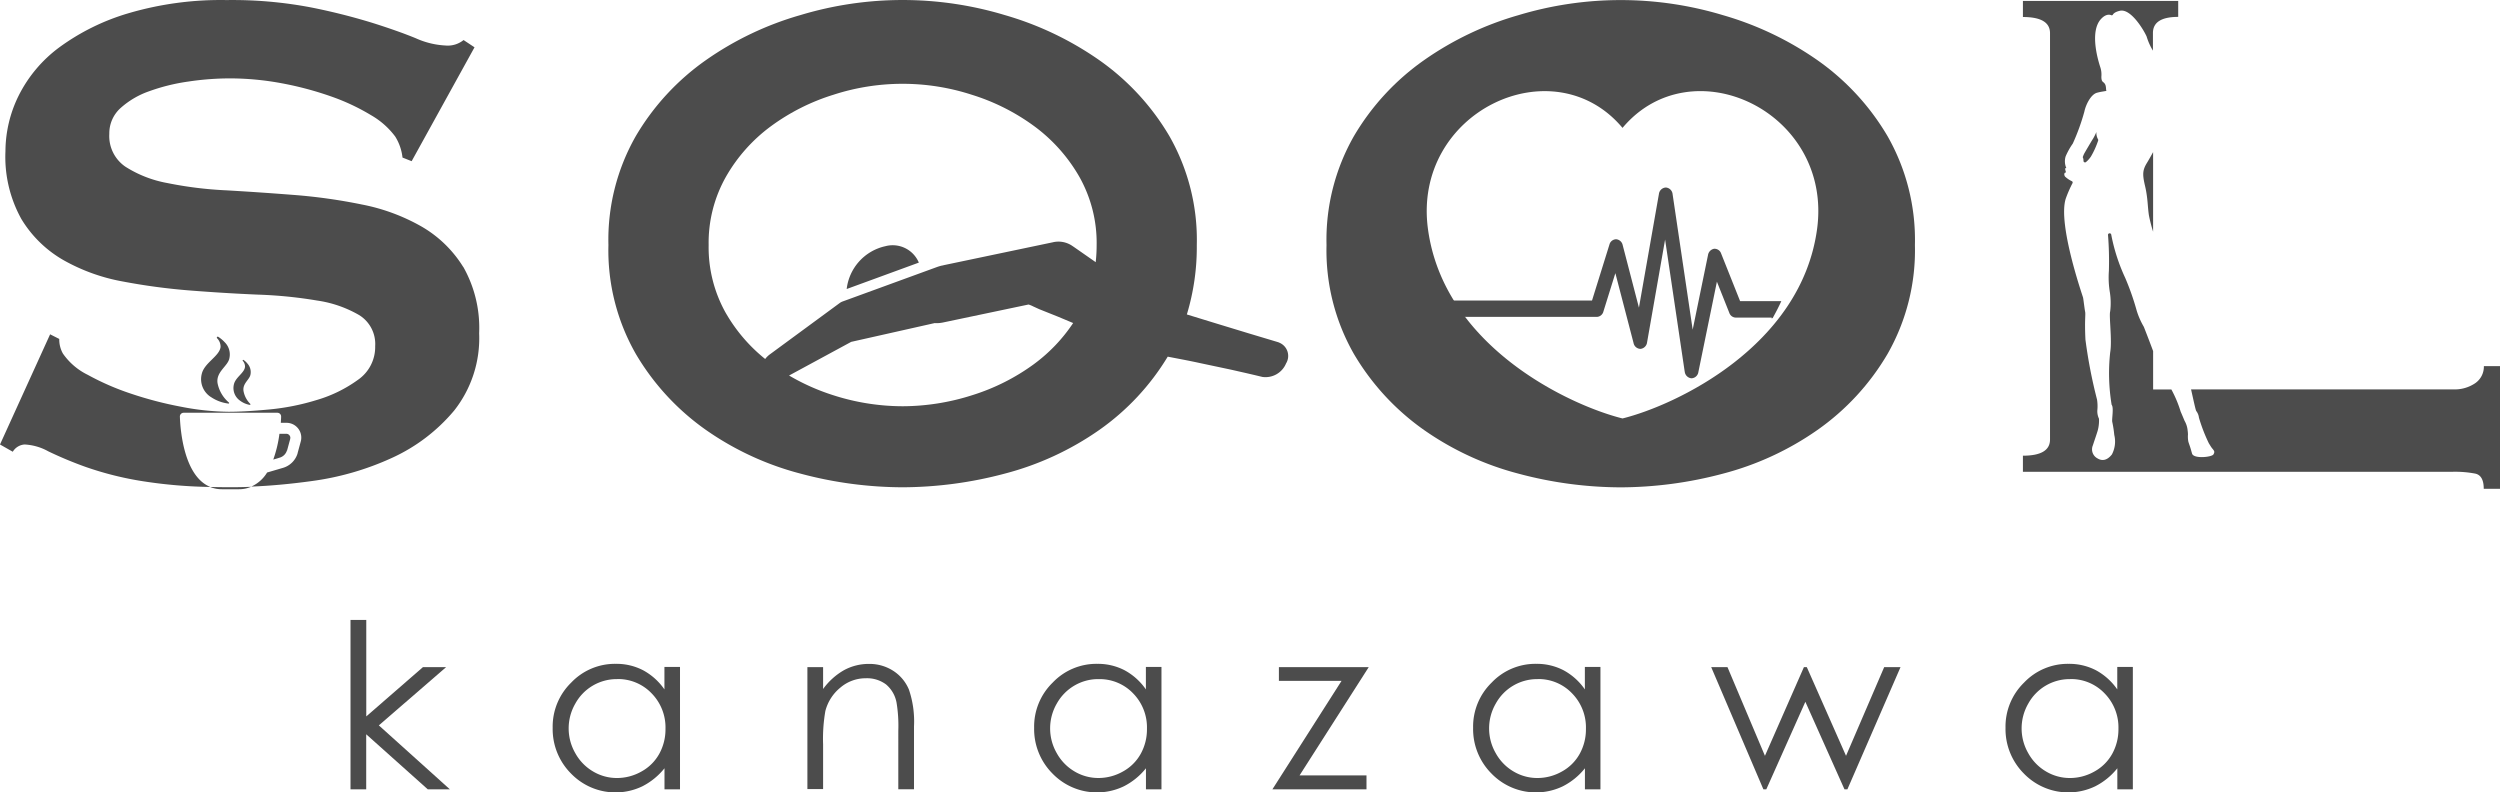 <svg xmlns="http://www.w3.org/2000/svg" width="161.922" height="51.325" viewBox="0 0 161.922 51.325">
  <g id="logo" transform="translate(0 0.01)">
    <path id="パス_42" data-name="パス 42" d="M56.024,99.07h1.017v6.249l3.672-3.193h1.5L57.856,105.9l4.6,4.142H61.025l-3.988-3.566v3.566H56.02V99.074Z" transform="translate(-33.318 -58.928)" fill="#4c4c4c"/>
    <path id="パス_43" data-name="パス 43" d="M96.577,106.3v7.915H95.572v-1.362a4.382,4.382,0,0,1-1.439,1.171,4.01,4.01,0,0,1-4.612-.827,4.078,4.078,0,0,1-1.191-2.966,3.978,3.978,0,0,1,1.2-2.926,3.91,3.91,0,0,1,2.889-1.216,3.733,3.733,0,0,1,1.763.413,3.973,3.973,0,0,1,1.386,1.244v-1.455h1.005Zm-4.073.778a3.062,3.062,0,0,0-2.711,1.593,3.21,3.21,0,0,0,0,3.2,3.118,3.118,0,0,0,1.151,1.187,3.013,3.013,0,0,0,1.552.426,3.211,3.211,0,0,0,1.585-.421,2.918,2.918,0,0,0,1.151-1.143,3.273,3.273,0,0,0,.405-1.621,3.151,3.151,0,0,0-.9-2.3,3,3,0,0,0-2.229-.924Z" transform="translate(-52.534 -63.103)" fill="#4c4c4c"/>
    <path id="パス_44" data-name="パス 44" d="M129.04,106.307h1.017v1.418a4.317,4.317,0,0,1,1.354-1.22,3.347,3.347,0,0,1,1.617-.405,2.834,2.834,0,0,1,1.576.45,2.655,2.655,0,0,1,1.013,1.216,6.409,6.409,0,0,1,.328,2.379v4.073h-1.017V110.44a9.22,9.22,0,0,0-.113-1.828,2.012,2.012,0,0,0-.681-1.183,2.057,2.057,0,0,0-1.309-.4,2.514,2.514,0,0,0-1.657.612,2.873,2.873,0,0,0-.965,1.512,10.489,10.489,0,0,0-.146,2.152v2.9H129.04v-7.915Z" transform="translate(-76.746 -63.109)" fill="#4c4c4c"/>
    <path id="パス_45" data-name="パス 45" d="M173.527,106.3v7.915h-1.005v-1.362a4.341,4.341,0,0,1-1.439,1.171,4.01,4.01,0,0,1-4.612-.827,4.078,4.078,0,0,1-1.191-2.966,3.978,3.978,0,0,1,1.2-2.926,3.91,3.91,0,0,1,2.889-1.216,3.745,3.745,0,0,1,1.763.413,3.974,3.974,0,0,1,1.386,1.244v-1.455h1.005Zm-4.069.778a3.05,3.05,0,0,0-1.568.417,3.1,3.1,0,0,0-1.147,1.175,3.21,3.21,0,0,0,0,3.2,3.118,3.118,0,0,0,1.151,1.187,3.013,3.013,0,0,0,1.552.426,3.211,3.211,0,0,0,1.585-.421,2.918,2.918,0,0,0,1.151-1.143,3.273,3.273,0,0,0,.405-1.621,3.151,3.151,0,0,0-.9-2.3A3,3,0,0,0,169.458,107.079Z" transform="translate(-98.3 -63.103)" fill="#4c4c4c"/>
    <path id="パス_46" data-name="パス 46" d="M203.781,106.61H209.6l-4.482,7.015h4.336v.9H203.36l4.478-7.023h-4.057Z" transform="translate(-120.948 -63.412)" fill="#4c4c4c"/>
    <path id="パス_47" data-name="パス 47" d="M243.687,106.3v7.915h-1.005v-1.362a4.341,4.341,0,0,1-1.439,1.171,4.01,4.01,0,0,1-4.612-.827,4.078,4.078,0,0,1-1.191-2.966,3.978,3.978,0,0,1,1.2-2.926,3.91,3.91,0,0,1,2.889-1.216,3.745,3.745,0,0,1,1.763.413,3.973,3.973,0,0,1,1.386,1.244v-1.455h1.005Zm-4.073.778a3.062,3.062,0,0,0-2.711,1.593,3.21,3.21,0,0,0,0,3.2,3.118,3.118,0,0,0,1.151,1.187,3.013,3.013,0,0,0,1.552.426,3.211,3.211,0,0,0,1.585-.421,2.918,2.918,0,0,0,1.151-1.143,3.273,3.273,0,0,0,.405-1.621,3.151,3.151,0,0,0-.9-2.3,3,3,0,0,0-2.229-.924Z" transform="translate(-140.028 -63.103)" fill="#4c4c4c"/>
    <path id="パス_48" data-name="パス 48" d="M273.5,106.61h1.05l2.427,5.746,2.525-5.746h.186l2.541,5.746,2.472-5.746h1.058l-3.441,7.915h-.19l-2.533-5.669-2.529,5.669h-.19l-3.38-7.915Z" transform="translate(-162.664 -63.412)" fill="#4c4c4c"/>
    <path id="パス_49" data-name="パス 49" d="M328.777,106.3v7.915h-1.005v-1.362a4.341,4.341,0,0,1-1.439,1.171,4.01,4.01,0,0,1-4.612-.827,4.078,4.078,0,0,1-1.191-2.966,3.978,3.978,0,0,1,1.2-2.926,3.91,3.91,0,0,1,2.889-1.216,3.745,3.745,0,0,1,1.763.413,3.973,3.973,0,0,1,1.386,1.244v-1.455h1.005Zm-4.069.778A3.062,3.062,0,0,0,322,108.671a3.211,3.211,0,0,0,0,3.2,3.118,3.118,0,0,0,1.151,1.187,3.013,3.013,0,0,0,1.552.426,3.211,3.211,0,0,0,1.585-.421,2.918,2.918,0,0,0,1.151-1.143,3.273,3.273,0,0,0,.405-1.621,3.15,3.15,0,0,0-.9-2.3,3,3,0,0,0-2.229-.924Z" transform="translate(-190.635 -63.103)" fill="#4c4c4c"/>
    <path id="パス_50" data-name="パス 50" d="M140.654,22.165l-.024-.008-1.974-.592-1.97-.6-1.982-.608a15.053,15.053,0,0,0,.644-4.494,13.567,13.567,0,0,0-1.771-7.051,15.786,15.786,0,0,0-4.543-4.924A20.644,20.644,0,0,0,122.9.963a22.918,22.918,0,0,0-13.211,0,20.447,20.447,0,0,0-6.135,2.922,15.786,15.786,0,0,0-4.543,4.924A13.557,13.557,0,0,0,97.24,15.86a13.532,13.532,0,0,0,1.771,7.047,15.844,15.844,0,0,0,4.543,4.928,19.061,19.061,0,0,0,6.135,2.833,25.792,25.792,0,0,0,6.606.883,25.972,25.972,0,0,0,6.606-.883,19.061,19.061,0,0,0,6.135-2.833,15.748,15.748,0,0,0,4.429-4.745c.685.134,1.374.259,2.055.409l2.047.434,1.017.231.507.118.507.122a1.443,1.443,0,0,0,1.532-.875.928.928,0,0,0-.474-1.358Zm-35.8-1.88a8.678,8.678,0,0,1-1.123-4.425,8.689,8.689,0,0,1,1.123-4.425,10.56,10.56,0,0,1,2.918-3.274,13.673,13.673,0,0,1,4.04-2.034,14.518,14.518,0,0,1,8.964,0,13.673,13.673,0,0,1,4.04,2.034,10.624,10.624,0,0,1,2.922,3.274,8.719,8.719,0,0,1,1.123,4.425,9.922,9.922,0,0,1-.061,1.11l-1.354-.944s-.154-.105-.186-.126a1.587,1.587,0,0,0-1.248-.215L119,17.156c-.041.008-.077.02-.118.028l-.065.012c-.085.02-.178.049-.263.077l-5.84,2.132-.3.109a.778.778,0,0,0-.19.1l-4.49,3.3-.049.036a1.422,1.422,0,0,0-.292.292,10.573,10.573,0,0,1-2.541-2.962Zm19.967,3.274a13.673,13.673,0,0,1-4.04,2.034,14.888,14.888,0,0,1-4.482.709,14.742,14.742,0,0,1-4.482-.709,13.967,13.967,0,0,1-2.877-1.281l4.024-2.18,5.406-1.216a1.969,1.969,0,0,0,.527-.036l5.552-1.167a1.723,1.723,0,0,1,.3.122l.389.178.405.162.811.324.985.413a10.521,10.521,0,0,1-2.513,2.642Z" transform="translate(-57.833)" fill="#4c4c4c"/>
    <path id="パス_51" data-name="パス 51" d="M137.784,39.282a3.219,3.219,0,0,0-2.464,2.764l4.673-1.71a1.837,1.837,0,0,0-2.2-1.054Z" transform="translate(-80.481 -23.337)" fill="#4c4c4c"/>
    <path id="パス_52" data-name="パス 52" d="M248.349,8.818a15.786,15.786,0,0,0-4.543-4.924A20.644,20.644,0,0,0,237.67.973a22.918,22.918,0,0,0-13.211,0,20.447,20.447,0,0,0-6.135,2.922,15.786,15.786,0,0,0-4.543,4.924,13.557,13.557,0,0,0-1.771,7.051,13.532,13.532,0,0,0,1.771,7.047,15.844,15.844,0,0,0,4.543,4.928,19.061,19.061,0,0,0,6.135,2.833,25.793,25.793,0,0,0,6.606.883,25.972,25.972,0,0,0,6.606-.883,19.061,19.061,0,0,0,6.135-2.833,15.756,15.756,0,0,0,4.543-4.928,13.552,13.552,0,0,0,1.771-7.047A13.577,13.577,0,0,0,248.349,8.818Zm-4.567,6.022c-1.037,7.594-9.151,11.4-12.6,12.259-3.453-.863-11.566-4.66-12.6-12.259s8.113-11.91,12.6-6.561c4.49-5.353,13.637-1.037,12.6,6.561Z" transform="translate(-126.093 -0.006)" fill="#4c4c4c"/>
    <path id="パス_53" data-name="パス 53" d="M246.719,41.878a.48.48,0,0,0,.43.438h.016a.471.471,0,0,0,.438-.405l1.2-5.852.806,2.026a.451.451,0,0,0,.409.3h2.342s-.024.036-.036.053a.068.068,0,0,0,.02-.008.5.5,0,0,1,.069-.012c.207-.369.405-.75.584-1.147l-.024.049h-2.667l-1.232-3.092a.45.45,0,0,0-.454-.3.487.487,0,0,0-.393.405l-.993,4.835-1.3-8.77a.476.476,0,0,0-.438-.438h-.008a.478.478,0,0,0-.442.426l-1.293,7.355L242.7,33.688a.474.474,0,0,0-.421-.377.459.459,0,0,0-.438.349l-1.127,3.619h-9.272c-.028-.053-.057-.1-.081-.154.19.442.405.863.632,1.272a.642.642,0,0,1,.154.02c-.016-.024-.036-.049-.053-.077h8.932a.46.46,0,0,0,.426-.349l.774-2.484,1.179,4.527a.466.466,0,0,0,.454.377.481.481,0,0,0,.421-.421l1.167-6.658,1.268,8.543Z" transform="translate(-137.601 -17.825)" fill="#4c4c4c"/>
    <path id="パス_54" data-name="パス 54" d="M44.572,70.4l.2-.738v-.012a.248.248,0,0,0-.041-.231.252.252,0,0,0-.211-.105h-.442a7.95,7.95,0,0,1-.4,1.67l.421-.126a.688.688,0,0,0,.462-.458Z" transform="translate(-25.979 -41.228)" fill="#4c4c4c"/>
    <path id="パス_55" data-name="パス 55" d="M30,17.284a7.7,7.7,0,0,0-2.715-2.626,12.647,12.647,0,0,0-3.834-1.414,35.6,35.6,0,0,0-4.393-.62q-2.243-.176-4.393-.3a24.867,24.867,0,0,1-3.834-.474,7.54,7.54,0,0,1-2.715-1.062A2.4,2.4,0,0,1,7.08,8.668a2.2,2.2,0,0,1,.738-1.682A5.479,5.479,0,0,1,9.677,5.9a12.549,12.549,0,0,1,2.509-.62,18.2,18.2,0,0,1,2.683-.207,18.441,18.441,0,0,1,3.42.324,21.46,21.46,0,0,1,3.185.855,13.744,13.744,0,0,1,2.565,1.208A5.131,5.131,0,0,1,25.6,8.843a3.235,3.235,0,0,1,.47,1.358l.592.235L30.734,3.06l-.709-.47a1.628,1.628,0,0,1-1.179.353,5.326,5.326,0,0,1-1.917-.47Q25.78,2,24.1,1.471a39.981,39.981,0,0,0-3.984-1A27.208,27.208,0,0,0,14.686,0,21.209,21.209,0,0,0,8.316.855,14.511,14.511,0,0,0,3.834,3.068,8.752,8.752,0,0,0,1.208,6.192a8.171,8.171,0,0,0-.855,3.6,8.293,8.293,0,0,0,1.033,4.393A7.6,7.6,0,0,0,4.1,16.838a12.2,12.2,0,0,0,3.834,1.386,39.912,39.912,0,0,0,4.393.588q2.243.176,4.393.267a28.586,28.586,0,0,1,3.834.385,7.571,7.571,0,0,1,2.715.944A2.2,2.2,0,0,1,24.3,22.414,2.583,2.583,0,0,1,23.18,24.6a8.715,8.715,0,0,1-2.654,1.3,15.24,15.24,0,0,1-3.124.62c-1.062.1-1.929.146-2.594.146a16.763,16.763,0,0,1-3.068-.324,24.049,24.049,0,0,1-3.274-.855,16.65,16.65,0,0,1-2.772-1.208,4.2,4.2,0,0,1-1.621-1.386,1.866,1.866,0,0,1-.235-.944l-.592-.3L0,28.785l.827.47a.971.971,0,0,1,.766-.47,3.512,3.512,0,0,1,1.532.442,24.936,24.936,0,0,0,2.391,1,21.025,21.025,0,0,0,3.777.944,31.25,31.25,0,0,0,4.332.365c-1.706-.681-1.945-3.663-1.974-4.555a.243.243,0,0,1,.243-.251h6.071a.243.243,0,0,1,.243.251c0,.105-.012.243-.02.4h.365a.958.958,0,0,1,.92,1.236l-.2.738v.012a1.4,1.4,0,0,1-.932.928L17.3,30.6a2.3,2.3,0,0,1-1.025.912q1.836-.073,3.878-.353a18.248,18.248,0,0,0,5.22-1.5,11.428,11.428,0,0,0,4.04-3.068,7.566,7.566,0,0,0,1.621-5.013A8.023,8.023,0,0,0,30,17.272Z" transform="translate(0 -0.006)" fill="#4c4c4c"/>
    <path id="パス_56" data-name="パス 56" d="M33.61,77.806a1.987,1.987,0,0,0,.746.142h1.11a1.958,1.958,0,0,0,.786-.158c-.454.02-.9.028-1.341.028s-.879-.008-1.3-.016Z" transform="translate(-19.99 -46.271)" fill="#4c4c4c"/>
    <path id="パス_57" data-name="パス 57" d="M32.764,57.7a2.561,2.561,0,0,0,1.147.43.037.037,0,0,0,.028-.065A2.2,2.2,0,0,1,33.2,56.8c-.105-.738.685-1.1.77-1.613a1.116,1.116,0,0,0-.3-1.025,2.109,2.109,0,0,0-.426-.357.06.06,0,0,0-.077.089.787.787,0,0,1,.231.563c-.065.608-1.054,1.025-1.22,1.755A1.369,1.369,0,0,0,32.76,57.7Z" transform="translate(-19.111 -32.001)" fill="#4c4c4c"/>
    <path id="パス_58" data-name="パス 58" d="M37.706,60.12a1.5,1.5,0,0,0,.661.3.039.039,0,0,0,.036-.065,1.57,1.57,0,0,1-.438-.835c-.073-.5.405-.734.454-1.078a.823.823,0,0,0-.195-.693,1.194,1.194,0,0,0-.251-.235.039.039,0,0,0-.053.057.551.551,0,0,1,.142.377c-.032.409-.628.677-.725,1.167a.994.994,0,0,0,.373,1.009Z" transform="translate(-22.193 -34.206)" fill="#4c4c4c"/>
    <path id="パス_59" data-name="パス 59" d="M342.67,26.545c.174.762.154,1.329.243,1.872a10.048,10.048,0,0,0,.267,1.037V24.3c-.142.259-.288.515-.4.7-.308.5-.288.786-.109,1.548Z" transform="translate(-203.726 -14.458)" fill="#4c4c4c"/>
    <path id="パス_60" data-name="パス 60" d="M333.51,21.564c-.134.219-.507.851-.551.936a2.2,2.2,0,0,0-.089.219.5.5,0,0,1,.049.243.1.1,0,0,0,.158.077,1.673,1.673,0,0,0,.324-.361,5.349,5.349,0,0,0,.47-1.041.106.106,0,0,0-.016-.085.851.851,0,0,1-.1-.462,4.186,4.186,0,0,1-.243.478Z" transform="translate(-197.974 -12.549)" fill="#4c4c4c"/>
    <path id="パス_61" data-name="パス 61" d="M353.165,23.794a1.3,1.3,0,0,1-.555,1.1,2.367,2.367,0,0,1-1.435.405H334.2c.166.734.288,1.317.336,1.4a.861.861,0,0,1,.174.43,10.69,10.69,0,0,0,.64,1.657c.057.093.117.186.138.223.105.154.089.109.158.207.041.057.109.13,0,.3s-1.277.3-1.382-.061c-.089-.308-.016-.065-.1-.349-.065-.215-.118-.328-.146-.454A1.829,1.829,0,0,1,334,28.22a1.767,1.767,0,0,0-.02-.243,1.527,1.527,0,0,0-.195-.632s0-.008-.008-.016c-.024-.057-.166-.4-.251-.592a7.684,7.684,0,0,0-.6-1.431h-1.183V22.818c-.28-.754-.527-1.378-.6-1.568a4.952,4.952,0,0,1-.462-1.046,16.651,16.651,0,0,0-.75-2.136,11.877,11.877,0,0,1-.9-2.788.1.1,0,0,0-.105-.089h0a.1.1,0,0,0-.105.1,21.4,21.4,0,0,1,.057,2.334,5.867,5.867,0,0,0,.065,1.394,4.54,4.54,0,0,1,.02,1.22c-.089.3.134,1.872,0,2.658a12.535,12.535,0,0,0,.093,3.4c.154.174,0,.936.041,1.11a7.138,7.138,0,0,1,.13.843,1.8,1.8,0,0,1-.154,1.264c-.308.393-.636.434-.924.259a.661.661,0,0,1-.308-.851c.134-.413.2-.588.308-.936a2.5,2.5,0,0,0,.089-.766.061.061,0,0,0-.008-.036,1.132,1.132,0,0,1-.1-.527,2.73,2.73,0,0,0-.02-.7,31.958,31.958,0,0,1-.75-3.878c-.065-1.285.02-1.613-.02-1.807s-.109-.806-.134-.916-1.649-4.75-1.123-6.407a7.806,7.806,0,0,1,.438-1.005.094.094,0,0,0-.041-.13,1.627,1.627,0,0,1-.442-.3c-.089-.13-.045-.284.065-.263-.065-.219-.089-.3.02-.284a1.089,1.089,0,0,1-.045-.762,4.617,4.617,0,0,1,.462-.827,13.855,13.855,0,0,0,.75-2.071c.089-.438.417-1.11.815-1.22.215-.061.425-.085.616-.122A.229.229,0,0,1,328.7,5.9c-.016-.239-.028-.324-.113-.43s-.2-.081-.195-.442a1.509,1.509,0,0,0-.077-.616c-.061-.2-.754-2.265.069-3.12.316-.328.563-.272.669-.219a.494.494,0,0,0,.069-.02h0c.032-.073.134-.2.47-.276.713-.162,1.556,1.268,1.73,1.666a3.888,3.888,0,0,0,.409.916V2.219q0-1.046,1.637-1.046V.14H323.31V1.181q1.757,0,1.755,1.046V28.548q0,1.046-1.755,1.046v1.041h27.857a6.988,6.988,0,0,1,1.435.118c.369.077.555.405.555.985h1.054V23.794h-1.054Z" transform="translate(-192.288 -0.089)" fill="#4c4c4c"/>
  </g>
</svg>
